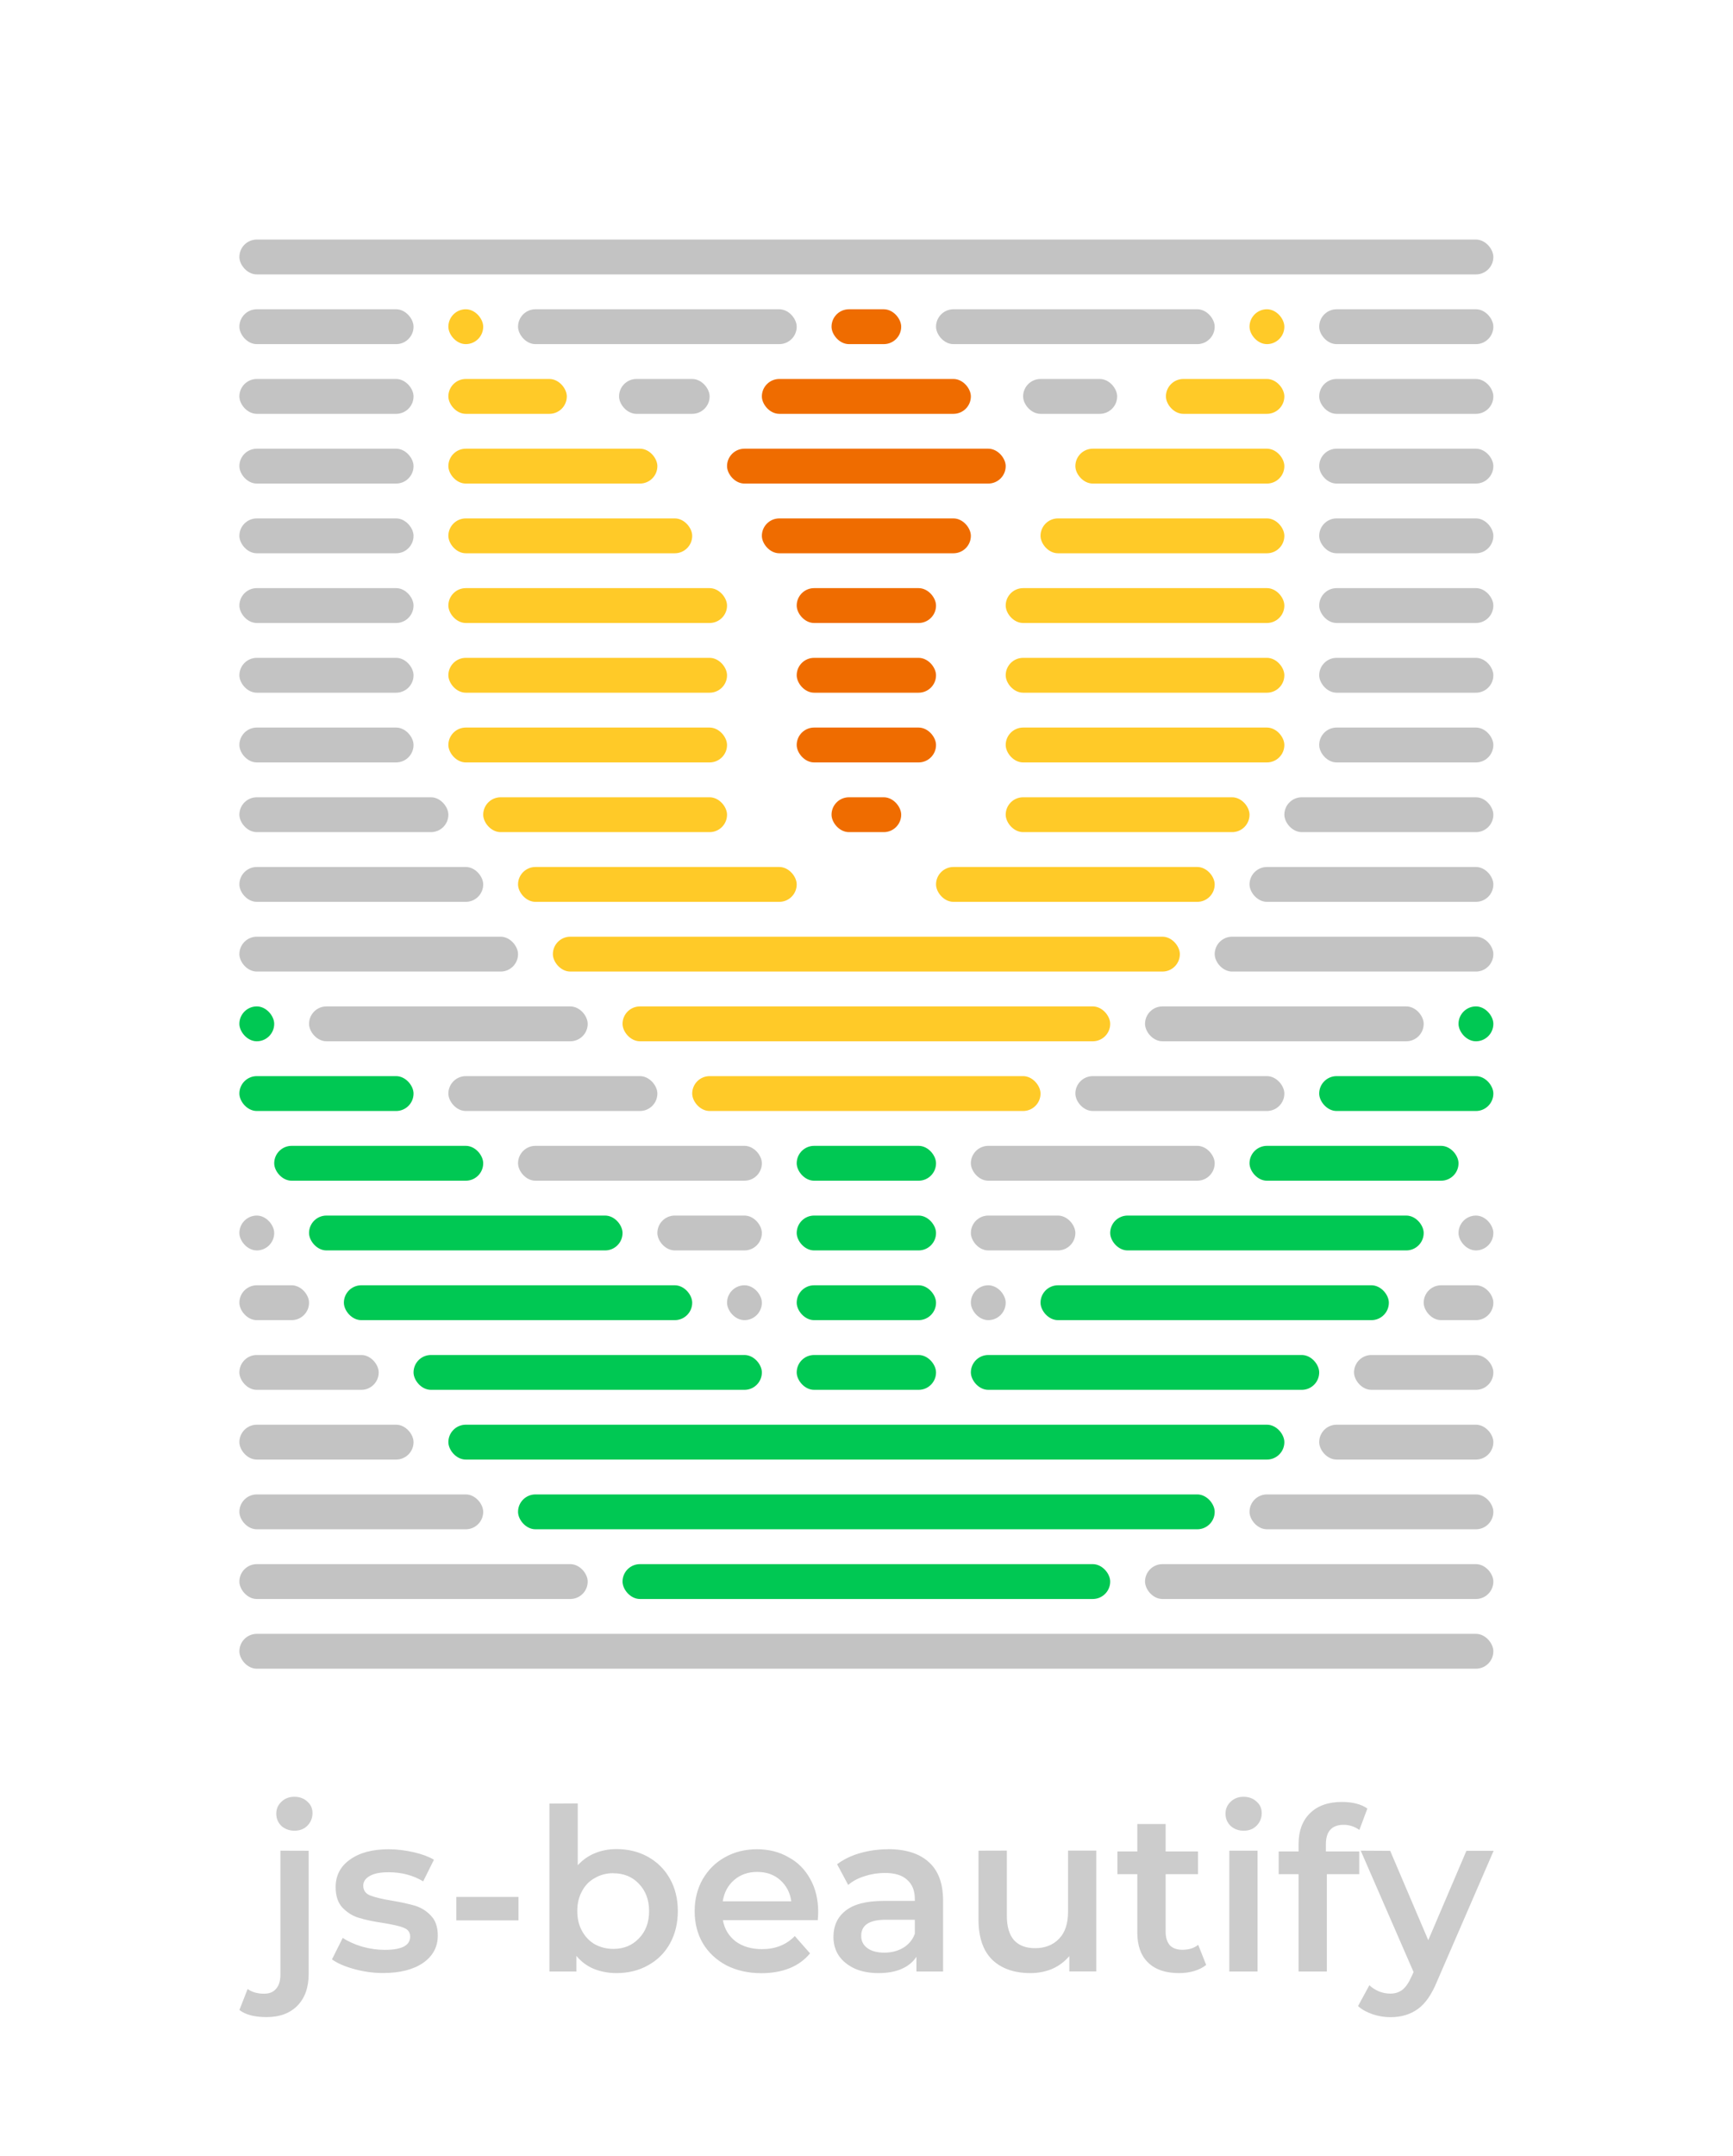 <?xml version="1.0" encoding="UTF-8" standalone="no"?><svg xmlns="http://www.w3.org/2000/svg" version="1.1" viewBox="0 0 217.168 270"><g id="tulip" transform="matrix(0.873, 0, 0, 0.873, 3.807, 16.903)"><rect width="5" height="5" x="60" y="25" fill="#ffca28" rx="2.5" ry="2.5" /><rect width="10" height="5" x="115" y="25" fill="#ef6c00" rx="2.5" ry="2.5" /><rect width="5" height="5" x="175" y="25" fill="#ffca28" rx="2.5" ry="2.5" /><rect width="17" height="5" x="60" y="35" fill="#ffca28" rx="2.5" ry="2.5" /><rect width="30" height="5" x="105" y="35" fill="#ef6c00" rx="2.5" ry="2.5" /><rect width="17" height="5" x="163" y="35" fill="#ffca28" rx="2.5" ry="2.5" /><rect width="30" height="5" x="60" y="45" fill="#ffca28" rx="2.5" ry="2.5" /><rect width="40" height="5" x="100" y="45" fill="#ef6c00" rx="2.5" ry="2.5" /><rect width="30" height="5" x="150" y="45" fill="#ffca28" rx="2.5" ry="2.5" /><rect width="35" height="5" x="60" y="55" fill="#ffca28" rx="2.5" ry="2.5" /><rect width="30" height="5" x="105" y="55" fill="#ef6c00" rx="2.5" ry="2.5" /><rect width="35" height="5" x="145" y="55" fill="#ffca28" rx="2.5" ry="2.5" /><rect width="40" height="5" x="60" y="65" fill="#ffca28" rx="2.5" ry="2.5" /><rect width="20" height="5" x="110" y="65" fill="#ef6c00" rx="2.5" ry="2.5" /><rect width="40" height="5" x="140" y="65" fill="#ffca28" rx="2.5" ry="2.5" /><rect width="40" height="5" x="60" y="75" fill="#ffca28" rx="2.5" ry="2.5" /><rect width="20" height="5" x="110" y="75" fill="#ef6c00" rx="2.5" ry="2.5" /><rect width="40" height="5" x="140" y="75" fill="#ffca28" rx="2.5" ry="2.5" /><rect width="40" height="5" x="60" y="85" fill="#ffca28" rx="2.5" ry="2.5" /><rect width="20" height="5" x="110" y="85" fill="#ef6c00" rx="2.5" ry="2.5" /><rect width="40" height="5" x="140" y="85" fill="#ffca28" rx="2.5" ry="2.5" /><rect width="35" height="5" x="65" y="95" fill="#ffca28" rx="2.5" ry="2.5" /><rect width="10" height="5" x="115" y="95" fill="#ef6c00" rx="2.5" ry="2.5" /><rect width="35" height="5" x="140" y="95" fill="#ffca28" rx="2.5" ry="2.5" /><rect width="40" height="5" x="70" y="105" fill="#ffca28" rx="2.5" ry="2.5" /><rect width="40" height="5" x="130" y="105" fill="#ffca28" rx="2.5" ry="2.5" /><rect width="90" height="5" x="75" y="115" fill="#ffca28" rx="2.5" ry="2.5" /><rect width="5" height="5" x="30" y="125" fill="#00c853" rx="2.5" ry="2.5" /><rect width="70" height="5" x="85" y="125" fill="#ffca28" rx="2.5" ry="2.5" /><rect width="5" height="5" x="205" y="125" fill="#00c853" rx="2.5" ry="2.5" /><rect width="25" height="5" x="30" y="135" fill="#00c853" rx="2.5" ry="2.5" /><rect width="50" height="5" x="95" y="135" fill="#ffca28" rx="2.5" ry="2.5" /><rect width="25" height="5" x="185" y="135" fill="#00c853" rx="2.5" ry="2.5" /><rect width="30" height="5" x="35" y="145" fill="#00c853" rx="2.5" ry="2.5" /><rect width="20" height="5" x="110" y="145" fill="#00c853" rx="2.5" ry="2.5" /><rect width="30" height="5" x="175" y="145" fill="#00c853" rx="2.5" ry="2.5" /><rect width="45" height="5" x="40" y="155" fill="#00c853" rx="2.5" ry="2.5" /><rect width="20" height="5" x="110" y="155" fill="#00c853" rx="2.5" ry="2.5" /><rect width="45" height="5" x="155" y="155" fill="#00c853" rx="2.5" ry="2.5" /><rect width="50" height="5" x="45" y="165" fill="#00c853" rx="2.5" ry="2.5" /><rect width="20" height="5" x="110" y="165" fill="#00c853" rx="2.5" ry="2.5" /><rect width="50" height="5" x="145" y="165" fill="#00c853" rx="2.5" ry="2.5" /><rect width="50" height="5" x="55" y="175" fill="#00c853" rx="2.5" ry="2.5" /><rect width="20" height="5" x="110" y="175" fill="#00c853" rx="2.5" ry="2.5" /><rect width="50" height="5" x="135" y="175" fill="#00c853" rx="2.5" ry="2.5" /><rect width="120" height="5" x="60" y="185" fill="#00c853" rx="2.5" ry="2.5" /><rect width="100" height="5" x="70" y="195" fill="#00c853" rx="2.5" ry="2.5" /><rect width="70" height="5" x="85" y="205" fill="#00c853" rx="2.5" ry="2.5" /></g><g id="waterfall" fill-opacity="0.5" transform="matrix(0.873,0,0,0.873,3.807,16.903)"><rect width="180" height="5" x="30" y="15" fill="#888888" rx="2.5" ry="2.5"/><rect width="25" height="5" x="30" y="25" fill="#888888" rx="2.5" ry="2.5"/><rect width="40" height="5" x="70" y="25" fill="#888888" rx="2.5" ry="2.5"/><rect width="40" height="5" x="130" y="25" fill="#888888" rx="2.5" ry="2.5"/><rect width="25" height="5" x="185" y="25" fill="#888888" rx="2.5" ry="2.5"/><rect width="25" height="5" x="30" y="35" fill="#888888" rx="2.5" ry="2.5"/><rect width="13" height="5" x="84.5" y="35" fill="#888" rx="2.5" ry="2.5"/><rect width="13.5" height="5" x="142.5" y="35" fill="#888" rx="2.5" ry="2.5"/><rect width="25" height="5" x="185" y="35" fill="#888888" rx="2.5" ry="2.5"/><rect width="25" height="5" x="30" y="45" fill="#888888" rx="2.5" ry="2.5"/><rect width="25" height="5" x="185" y="45" fill="#888888" rx="2.5" ry="2.5"/><rect width="25" height="5" x="30" y="55" fill="#888888" rx="2.5" ry="2.5"/><rect width="25" height="5" x="185" y="55" fill="#888888" rx="2.5" ry="2.5"/><rect width="25" height="5" x="30" y="65" fill="#888888" rx="2.5" ry="2.5"/><rect width="25" height="5" x="185" y="65" fill="#888888" rx="2.5" ry="2.5"/><rect width="25" height="5" x="30" y="75" fill="#888888" rx="2.5" ry="2.5"/><rect width="25" height="5" x="185" y="75" fill="#888888" rx="2.5" ry="2.5"/><rect width="25" height="5" x="30" y="85" fill="#888888" rx="2.5" ry="2.5"/><rect width="25" height="5" x="185" y="85" fill="#888888" rx="2.5" ry="2.5"/><rect width="30" height="5" x="30" y="95" fill="#888888" rx="2.5" ry="2.5"/><rect width="30" height="5" x="180" y="95" fill="#888888" rx="2.5" ry="2.5"/><rect width="35" height="5" x="30" y="105" fill="#888888" rx="2.5" ry="2.5"/><rect width="35" height="5" x="175" y="105" fill="#888888" rx="2.5" ry="2.5"/><rect width="40" height="5" x="30" y="115" fill="#888888" rx="2.5" ry="2.5"/><rect width="40" height="5" x="170" y="115" fill="#888888" rx="2.5" ry="2.5"/><rect width="40" height="5" x="40" y="125" fill="#888888" rx="2.5" ry="2.5"/><rect width="40" height="5" x="160" y="125" fill="#888888" rx="2.5" ry="2.5"/><rect width="30" height="5" x="60" y="135" fill="#888888" rx="2.5" ry="2.5"/><rect width="30" height="5" x="150" y="135" fill="#888888" rx="2.5" ry="2.5"/><rect width="35" height="5" x="70" y="145" fill="#888888" rx="2.5" ry="2.5"/><rect width="35" height="5" x="135" y="145" fill="#888888" rx="2.5" ry="2.5"/><rect width="5" height="5" x="30" y="155" fill="#888888" rx="2.5" ry="2.5"/><rect width="15" height="5" x="90" y="155" fill="#888888" rx="2.5" ry="2.5"/><rect width="15" height="5" x="135" y="155" fill="#888888" rx="2.5" ry="2.5"/><rect width="5" height="5" x="205" y="155" fill="#888888" rx="2.5" ry="2.5"/><rect width="10" height="5" x="30" y="165" fill="#888888" rx="2.5" ry="2.5"/><rect width="5" height="5" x="100" y="165" fill="#888888" rx="2.5" ry="2.5"/><rect width="5" height="5" x="135" y="165" fill="#888888" rx="2.5" ry="2.5"/><rect width="10" height="5" x="200" y="165" fill="#888888" rx="2.5" ry="2.5"/><rect width="20" height="5" x="30" y="175" fill="#888888" rx="2.5" ry="2.5"/><rect width="20" height="5" x="190" y="175" fill="#888888" rx="2.5" ry="2.5"/><rect width="25" height="5" x="30" y="185" fill="#888888" rx="2.5" ry="2.5"/><rect width="25" height="5" x="185" y="185" fill="#888888" rx="2.5" ry="2.5"/><rect width="35" height="5" x="30" y="195" fill="#888888" rx="2.5" ry="2.5"/><rect width="35" height="5" x="175" y="195" fill="#888888" rx="2.5" ry="2.5"/><rect width="50" height="5" x="30" y="205" fill="#888888" rx="2.5" ry="2.5"/><rect width="50" height="5" x="160" y="205" fill="#888888" rx="2.5" ry="2.5"/><rect width="180" height="5" x="30" y="215" fill="#888888" rx="2.5" ry="2.5"/></g><path id="banner-text" d="m 36.89,225 c -0.64,0 -1.19,0.2 -1.62,0.62 -0.43,0.4 -0.65,0.9 -0.65,1.5 0,0.6 0.22,1.12 0.65,1.54 0.43,0.38 0.99,0.59 1.62,0.59 0.67,0 1.2,-0.2 1.62,-0.62 0.43,-0.43 0.65,-0.97 0.65,-1.59 0,-0.59 -0.22,-1.07 -0.65,-1.44 -0.43,-0.4 -0.97,-0.6 -1.62,-0.6 z m 118.95,0 c -0.64,0 -1.19,0.2 -1.62,0.62 -0.43,0.4 -0.65,0.9 -0.65,1.5 0,0.6 0.22,1.12 0.65,1.54 0.43,0.38 0.99,0.59 1.62,0.59 0.67,0 1.2,-0.2 1.62,-0.62 0.43,-0.43 0.65,-0.97 0.65,-1.59 0,-0.59 -0.22,-1.07 -0.65,-1.44 -0.44,-0.4 -0.97,-0.6 -1.63,-0.6 z m 12.31,0.65 c -1.72,0 -3.04,0.47 -4,1.42 -0.94,0.92 -1.42,2.21 -1.42,3.83 v 0.95 h -2.49 v 2.84 h 2.49 v 12.19 h 3.54 v -12.19 h 4.06 v -2.84 h -4.18 v -0.9 c 0,-1.62 0.75,-2.44 2.24,-2.44 0.7,0 1.35,0.22 1.96,0.64 l 1,-2.68 c -0.79,-0.55 -1.84,-0.82 -3.21,-0.82 z m -99.3,0.2 v 21.03 h 3.38 v -1.96 c 0.59,0.72 1.3,1.25 2.16,1.62 0.87,0.35 1.82,0.54 2.86,0.54 1.47,0 2.79,-0.32 3.95,-0.97 1.17,-0.64 2.09,-1.54 2.74,-2.71 0.67,-1.2 1,-2.56 1,-4.1 0,-1.52 -0.33,-2.88 -1,-4.05 -0.65,-1.17 -1.57,-2.07 -2.74,-2.73 -1.15,-0.64 -2.47,-0.97 -3.95,-0.97 -0.99,0 -1.89,0.18 -2.71,0.52 -0.82,0.33 -1.52,0.84 -2.14,1.5 v -7.74 z m 73.67,2.56 v 3.44 h -2.49 v 2.84 h 2.49 v 7.29 c 0,1.66 0.45,2.93 1.37,3.8 0.9,0.87 2.19,1.3 3.85,1.3 0.67,0 1.29,-0.08 1.87,-0.25 0.6,-0.18 1.12,-0.43 1.54,-0.77 l -1,-2.52 c -0.52,0.42 -1.19,0.62 -1.97,0.62 -0.69,0 -1.2,-0.18 -1.57,-0.55 -0.35,-0.4 -0.54,-0.97 -0.54,-1.71 v -7.21 h 4.06 v -2.84 h -4.06 v -3.44 z m -93.8,3.16 c -2.04,0 -3.66,0.43 -4.87,1.3 -1.2,0.85 -1.79,2.01 -1.79,3.44 0,1.09 0.28,1.96 0.85,2.57 0.59,0.6 1.25,1.04 2.04,1.27 0.79,0.25 1.81,0.47 3.06,0.65 1.19,0.2 2.06,0.38 2.57,0.6 0.55,0.2 0.82,0.57 0.82,1.1 0,1.12 -1.05,1.67 -3.18,1.67 -0.92,0 -1.86,-0.13 -2.83,-0.4 -0.95,-0.28 -1.76,-0.65 -2.44,-1.1 l -1.35,2.69 c 0.69,0.5 1.62,0.9 2.81,1.22 1.17,0.32 2.36,0.49 3.59,0.49 2.11,0 3.78,-0.42 5.02,-1.27 1.22,-0.85 1.84,-1.99 1.84,-3.41 0,-1.07 -0.28,-1.91 -0.85,-2.49 -0.54,-0.59 -1.2,-1 -1.97,-1.25 -0.79,-0.23 -1.77,-0.45 -2.98,-0.65 -1.22,-0.2 -2.11,-0.42 -2.69,-0.65 -0.57,-0.23 -0.85,-0.65 -0.85,-1.22 0,-0.5 0.27,-0.9 0.79,-1.2 0.55,-0.33 1.34,-0.48 2.39,-0.48 1.61,0 3.04,0.37 4.33,1.14 l 1.35,-2.71 c -0.65,-0.38 -1.5,-0.7 -2.54,-0.94 -1.04,-0.23 -2.07,-0.37 -3.13,-0.37 z m 46.16,0 c -1.49,0 -2.84,0.33 -4.03,1 -1.19,0.65 -2.12,1.59 -2.81,2.78 -0.65,1.17 -0.99,2.49 -0.99,3.96 0,1.5 0.33,2.84 1.02,4.03 0.7,1.17 1.69,2.09 2.94,2.76 1.27,0.65 2.74,0.99 4.4,0.99 1.3,0 2.47,-0.2 3.53,-0.62 1.04,-0.42 1.89,-1.04 2.57,-1.86 l -1.91,-2.17 c -1.07,1.1 -2.44,1.64 -4.11,1.64 -1.3,0 -2.39,-0.32 -3.28,-0.95 -0.87,-0.67 -1.42,-1.55 -1.62,-2.68 h 11.89 c 0.03,-0.45 0.05,-0.8 0.05,-1.04 0,-1.55 -0.33,-2.93 -0.99,-4.1 -0.65,-1.19 -1.55,-2.11 -2.73,-2.74 -1.15,-0.67 -2.47,-1 -3.95,-1 z m 16.42,0 c -1.25,0 -2.42,0.17 -3.54,0.49 -1.12,0.32 -2.07,0.79 -2.86,1.39 l 1.39,2.59 c 0.57,-0.49 1.25,-0.85 2.07,-1.1 0.82,-0.27 1.67,-0.4 2.52,-0.4 1.24,0 2.17,0.28 2.79,0.85 0.65,0.57 0.97,1.37 0.97,2.42 v 0.23 h -3.91 c -2.17,0 -3.78,0.42 -4.8,1.25 -1,0.8 -1.49,1.89 -1.49,3.26 0,0.87 0.22,1.66 0.67,2.34 0.47,0.69 1.14,1.22 1.99,1.62 0.85,0.38 1.84,0.57 2.98,0.57 1.14,0 2.09,-0.17 2.89,-0.52 0.82,-0.35 1.44,-0.87 1.87,-1.52 v 1.84 h 3.34 V 238 c 0,-2.16 -0.6,-3.76 -1.79,-4.82 -1.17,-1.07 -2.88,-1.62 -5.1,-1.62 z m -76.16,0.18 v 15.5 c 0,0.8 -0.18,1.39 -0.54,1.79 -0.35,0.42 -0.85,0.62 -1.5,0.62 -0.85,0 -1.54,-0.2 -2.07,-0.59 L 30,251.7 c 0.77,0.6 1.91,0.89 3.41,0.89 1.66,0 2.94,-0.49 3.88,-1.45 0.92,-0.95 1.39,-2.27 1.39,-3.96 v -15.42 z m 87.48,0 v 8.64 c 0,2.21 0.57,3.88 1.72,5.02 1.17,1.12 2.78,1.67 4.8,1.67 0.97,0 1.89,-0.18 2.74,-0.54 0.85,-0.38 1.55,-0.92 2.12,-1.59 v 1.92 h 3.38 v -15.13 h -3.54 v 7.66 c 0,1.47 -0.37,2.61 -1.14,3.39 -0.74,0.77 -1.74,1.17 -2.99,1.17 -1.14,0 -2.02,-0.33 -2.64,-1 -0.6,-0.69 -0.9,-1.71 -0.9,-3.06 v -8.16 z m 31.43,0 v 15.13 h 3.54 v -15.13 z m 16.47,0 6.62,15.2 -0.27,0.59 c -0.33,0.75 -0.72,1.3 -1.12,1.62 -0.4,0.32 -0.92,0.49 -1.54,0.49 -0.47,0 -0.95,-0.1 -1.42,-0.28 -0.45,-0.2 -0.85,-0.45 -1.19,-0.77 l -1.42,2.61 c 0.47,0.43 1.09,0.77 1.82,1.02 0.74,0.25 1.49,0.37 2.24,0.37 1.34,0 2.47,-0.33 3.43,-1.02 0.94,-0.67 1.74,-1.82 2.41,-3.46 l 7.09,-16.35 h -3.41 l -4.78,11.19 -4.77,-11.19 z m -75.64,2.66 c 1.15,0 2.12,0.33 2.89,1.02 0.77,0.69 1.24,1.57 1.39,2.66 h -8.59 c 0.17,-1.1 0.65,-1.99 1.42,-2.66 0.8,-0.69 1.76,-1.02 2.89,-1.02 z m -18.02,0.17 c 1.3,0 2.36,0.43 3.19,1.3 0.85,0.87 1.29,2.02 1.29,3.43 0,1.42 -0.43,2.57 -1.29,3.44 -0.84,0.87 -1.89,1.3 -3.19,1.3 -0.85,0 -1.62,-0.2 -2.31,-0.57 -0.69,-0.4 -1.22,-0.95 -1.61,-1.67 -0.4,-0.72 -0.6,-1.55 -0.6,-2.51 0,-0.94 0.2,-1.77 0.6,-2.49 0.38,-0.72 0.92,-1.27 1.61,-1.64 0.69,-0.4 1.45,-0.6 2.31,-0.6 z m -19.68,2.96 v 2.94 h 7.79 v -2.94 z m 53.8,2.86 h 3.66 v 1.76 c -0.28,0.75 -0.77,1.34 -1.47,1.76 -0.69,0.4 -1.47,0.6 -2.36,0.6 -0.9,0 -1.62,-0.2 -2.12,-0.57 -0.52,-0.38 -0.77,-0.89 -0.77,-1.54 0,-1.34 1.02,-2.01 3.06,-2.01 z" fill="#cccccc" /></svg>
